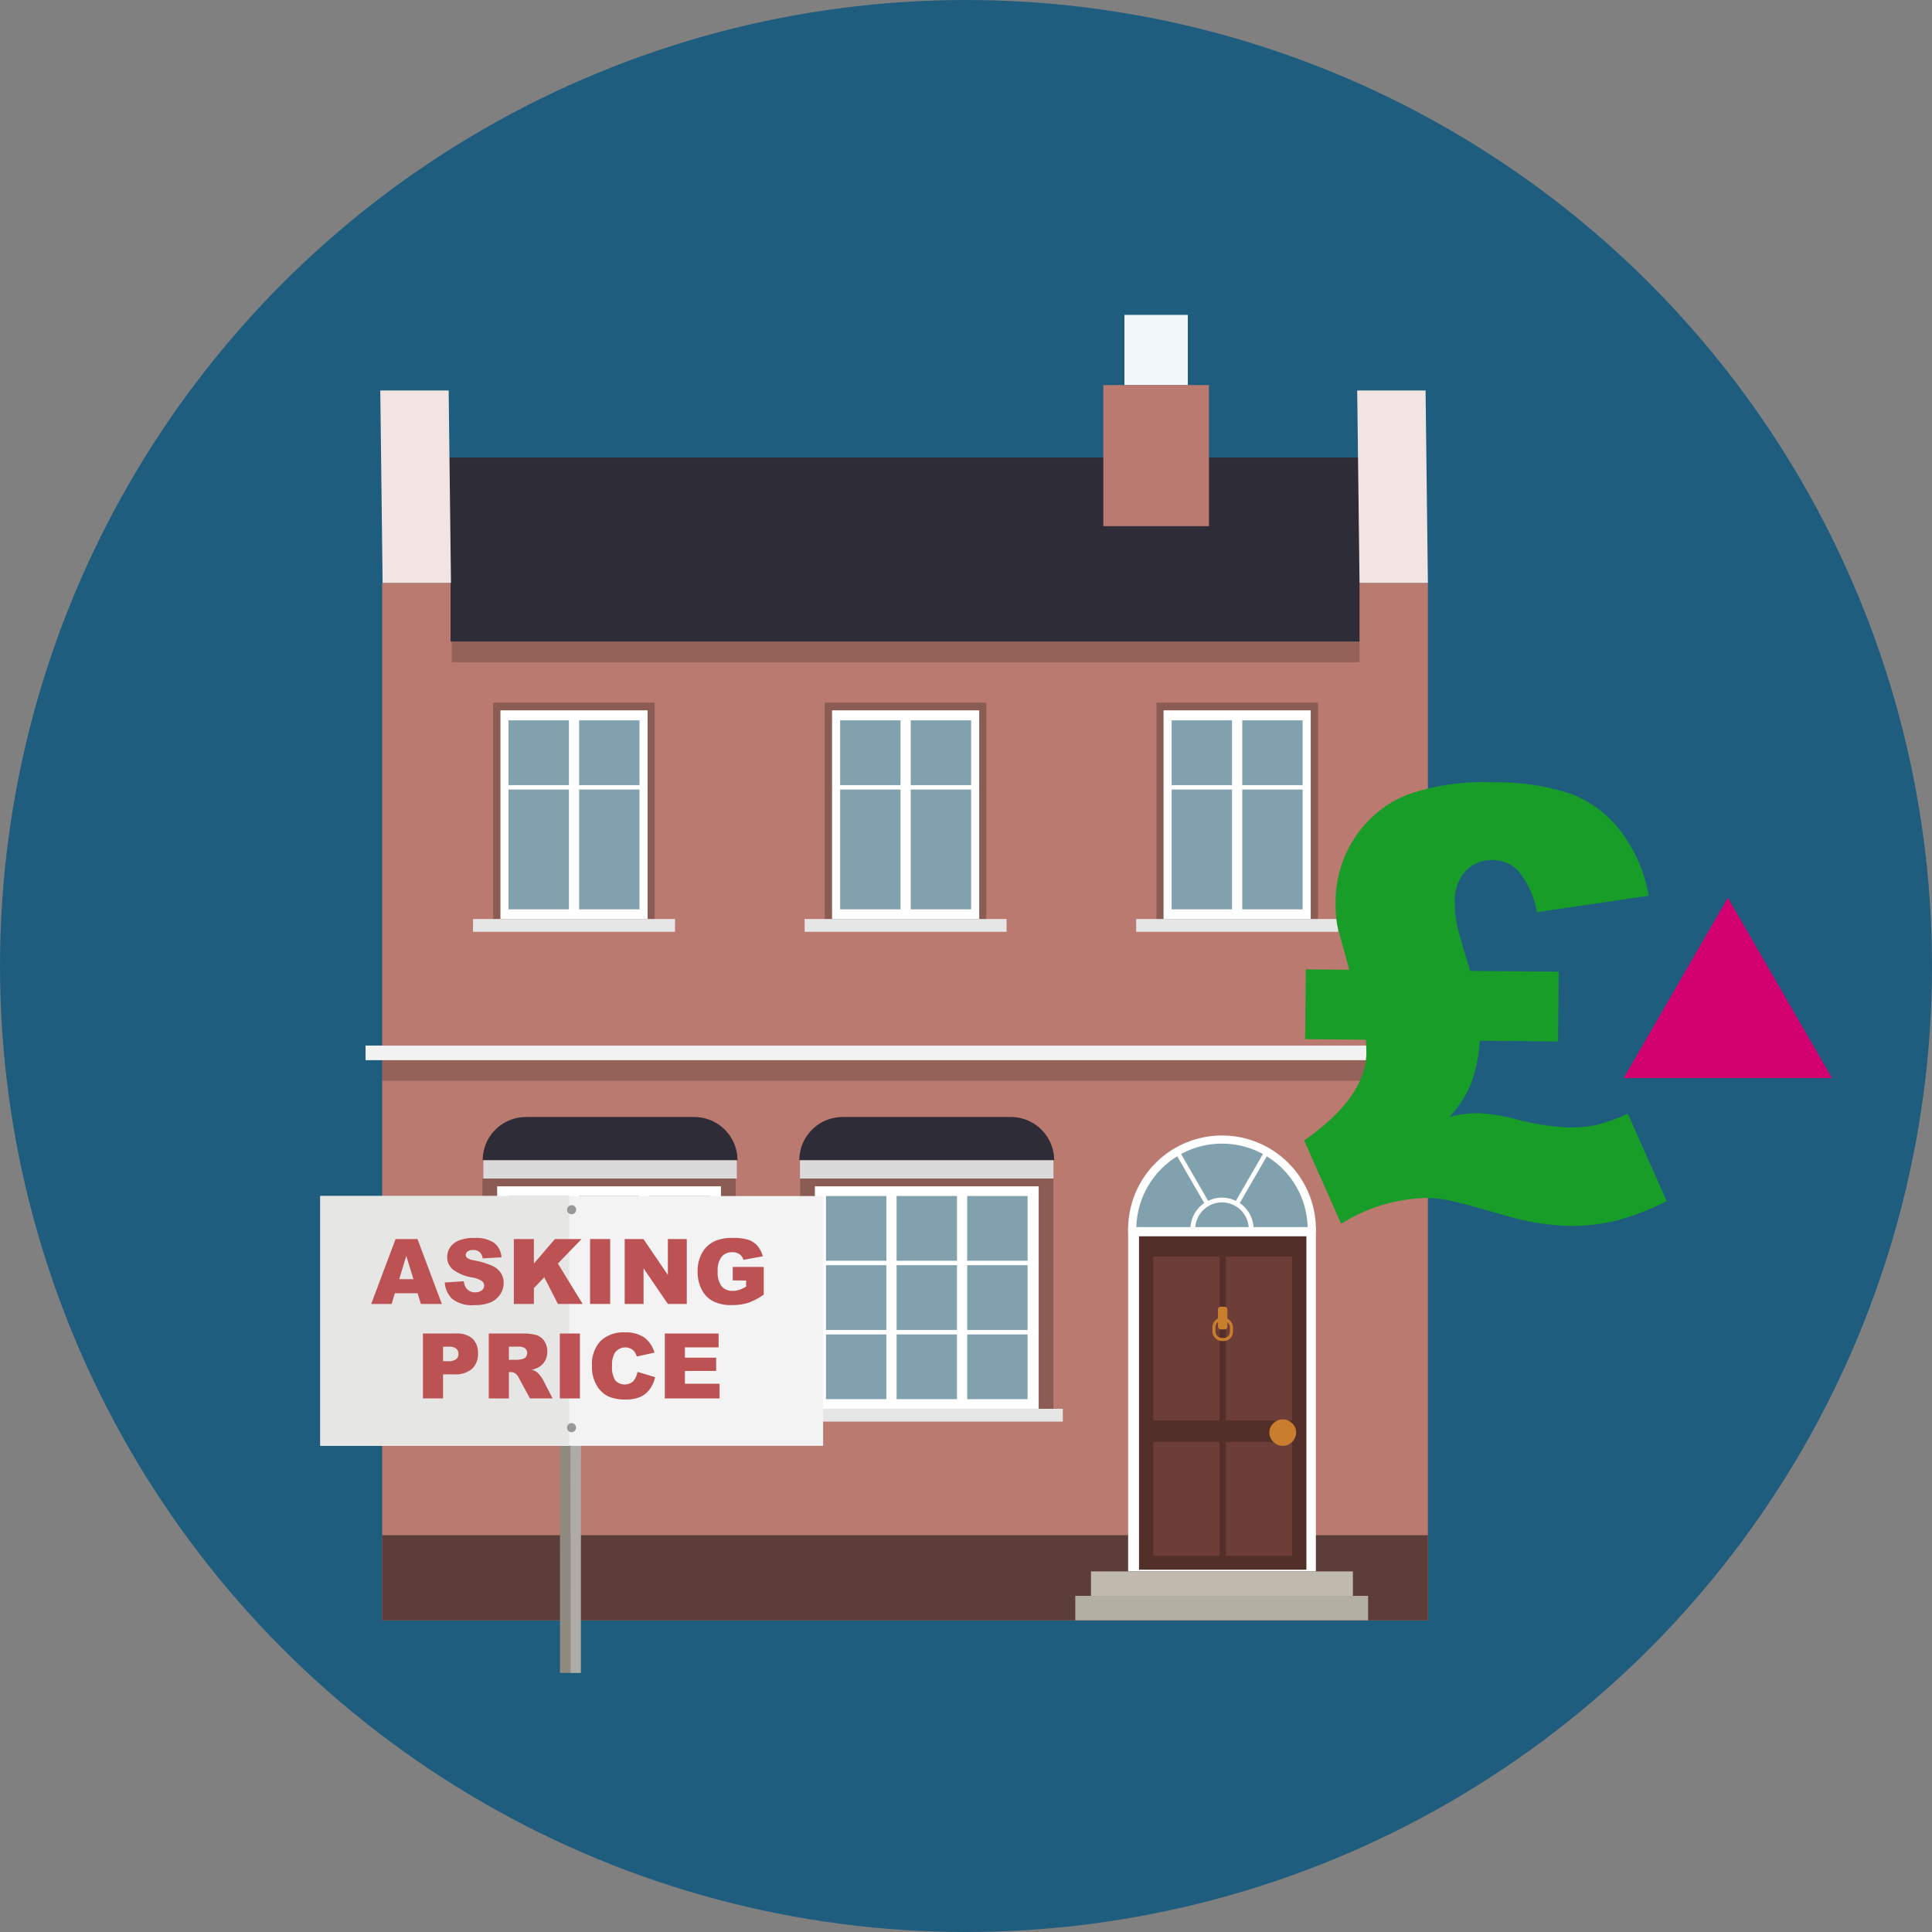 <?xml version="1.0" encoding="UTF-8"?>
<svg xmlns="http://www.w3.org/2000/svg" width="160" height="160" viewBox="0 0 160 160">
  <rect x="0" y="0" width="160" height="160" fill="#808080" stroke="none"/>
  <defs>
    <style>.cls-1{fill:#1f5d7f;}.cls-2,.cls-21{fill:#2e2c37;}.cls-14,.cls-15,.cls-17,.cls-18,.cls-2,.cls-20,.cls-3,.cls-4,.cls-7{fill-rule:evenodd;}.cls-3,.cls-9{fill:#ba7a70;}.cls-4{fill:#5d3d38;}.cls-5{fill:#f2f2f2;}.cls-6{opacity:0.2;}.cls-7{fill:#f1e4e2;}.cls-8{fill:#f3f9f8;}.cls-10,.cls-14{fill:#fff;}.cls-11{fill:#522f29;}.cls-12{fill:#6d3e37;}.cls-13{fill:#c87e2c;}.cls-15{fill:#81a1ae;}.cls-16{fill:none;stroke:#c87e2c;stroke-miterlimit:10;stroke-width:0.253px;}.cls-17{fill:#c0b9ad;}.cls-18{fill:#b4afa3;}.cls-19{fill:#8b5c54;}.cls-20{fill:#e6e6e6;}.cls-22{fill:#dadada;}.cls-23{fill:#8f8a80;}.cls-24{fill:#afaca8;}.cls-25{fill:#f3f3f3;}.cls-26{fill:#e6e6e5;}.cls-27{fill:#989898;}.cls-28{fill:#bc5253;}.cls-29{fill:#179d28;}.cls-30{fill:#d30170;}</style>
  </defs>
  <g id="Layer_1" data-name="Layer 1">
    <circle class="cls-1" cx="80" cy="80" r="80"></circle>
    <polygon class="cls-2" points="113.078 53.135 37.007 53.135 36.814 37.891 112.788 37.891 113.078 53.135 113.078 53.135"></polygon>
    <polygon class="cls-3" points="118.252 112.75 118.252 48.271 112.59 48.271 112.59 53.135 37.314 53.135 37.314 48.271 31.652 48.271 31.652 134.188 118.252 134.188 118.252 112.75"></polygon>
    <polygon class="cls-4" points="118.252 134.188 118.252 127.136 31.652 127.136 31.652 134.188 118.252 134.188 118.252 134.188"></polygon>
    <rect class="cls-5" x="30.273" y="86.588" width="89.455" height="1.212"></rect>
    <rect class="cls-6" x="31.652" y="87.799" width="86.697" height="1.711"></rect>
    <polygon class="cls-7" points="118.252 48.271 112.59 48.271 112.398 32.336 118.06 32.336 118.252 48.271"></polygon>
    <polygon class="cls-7" points="37.348 48.271 31.685 48.271 31.494 32.336 37.156 32.336 37.348 48.271"></polygon>
    <rect class="cls-8" x="93.122" y="26.079" width="5.247" height="5.81"></rect>
    <rect class="cls-9" x="91.371" y="31.889" width="8.749" height="11.685"></rect>
    <rect class="cls-10" x="93.427" y="101.684" width="15.547" height="28.452" transform="translate(202.402 231.821) rotate(180)"></rect>
    <g id="Symbol_9_0_Layer2_0_MEMBER_8_MEMBER_12_MEMBER_0_FILL" data-name="Symbol 9 0 Layer2 0 MEMBER 8 MEMBER 12 MEMBER 0 FILL">
      <path class="cls-11" d="M108.191,102.385H94.327v27.61H108.191Z"></path>
    </g>
    <g id="Symbol_9_0_Layer2_0_MEMBER_8_MEMBER_12_MEMBER_1_MEMBER_0_FILL" data-name="Symbol 9 0 Layer2 0 MEMBER 8 MEMBER 12 MEMBER 1 MEMBER 0 FILL">
      <path class="cls-12" d="M101,117.639V104.059H95.506v13.581Z"></path>
    </g>
    <g id="Symbol_9_0_Layer2_0_MEMBER_8_MEMBER_12_MEMBER_1_MEMBER_1_FILL" data-name="Symbol 9 0 Layer2 0 MEMBER 8 MEMBER 12 MEMBER 1 MEMBER 1 FILL">
      <path class="cls-12" d="M101.519,104.059v13.581h5.494V104.059Z"></path>
    </g>
    <g id="Symbol_9_0_Layer2_0_MEMBER_8_MEMBER_12_MEMBER_2_MEMBER_0_FILL" data-name="Symbol 9 0 Layer2 0 MEMBER 8 MEMBER 12 MEMBER 2 MEMBER 0 FILL">
      <path class="cls-12" d="M101,128.839v-9.431H95.506v9.431Z"></path>
    </g>
    <g id="Symbol_9_0_Layer2_0_MEMBER_8_MEMBER_12_MEMBER_2_MEMBER_1_FILL" data-name="Symbol 9 0 Layer2 0 MEMBER 8 MEMBER 12 MEMBER 2 MEMBER 1 FILL">
      <path class="cls-12" d="M107.012,128.839v-9.431h-5.494v9.431Z"></path>
    </g>
    <g id="Symbol_9_0_Layer2_0_MEMBER_8_MEMBER_13_FILL" data-name="Symbol 9 0 Layer2 0 MEMBER 8 MEMBER 13 FILL">
      <path class="cls-13" d="M107.342,118.63a.99.99,0,0,0-.33-.754,1.082,1.082,0,0,0-1.556,0,.989.989,0,0,0-.33.754,1.015,1.015,0,0,0,.33.778,1.064,1.064,0,0,0,.778.33,1.128,1.128,0,0,0,1.108-1.108Z"></path>
    </g>
    <path class="cls-14" d="M101.201,94.037a7.774,7.774,0,0,1,7.774,7.774v.182H93.427v-.182A7.774,7.774,0,0,1,101.201,94.037Z"></path>
    <path class="cls-15" d="M102.347,99.455a2.54,2.54,0,0,0-2.292,0L97.812,95.57a7.111,7.111,0,0,1,6.778,0Z"></path>
    <path class="cls-15" d="M99.729,99.632a2.622,2.622,0,0,0-1.138,1.993H94.109a7.086,7.086,0,0,1,3.385-5.863Z"></path>
    <path class="cls-15" d="M103.812,101.625a2.621,2.621,0,0,0-1.139-1.993l2.234-3.87a7.087,7.087,0,0,1,3.385,5.863Z"></path>
    <path class="cls-15" d="M98.991,101.625a2.216,2.216,0,0,1,4.419,0Z"></path>
    <rect class="cls-13" x="100.869" y="108.217" width="0.781" height="1.88" rx="0.217" transform="translate(202.518 218.314) rotate(180)"></rect>
    <rect class="cls-16" x="100.536" y="109.257" width="1.447" height="1.675" rx="0.638" transform="translate(202.518 220.189) rotate(180)"></rect>
    <polygon class="cls-17" points="90.35 132.162 90.35 130.137 112.04 130.137 112.04 132.162 90.35 132.162 90.35 132.162"></polygon>
    <polygon class="cls-18" points="89.051 134.188 89.051 132.162 113.303 132.162 113.303 134.188 109.691 134.188 89.051 134.188 89.051 134.188"></polygon>
    <rect class="cls-19" x="66.265" y="97.606" width="20.975" height="19.706" transform="translate(153.506 214.917) rotate(-180)"></rect>
    <polygon class="cls-14" points="86.02 98.247 67.486 98.247 67.486 116.67 86.02 116.67 86.02 98.247 86.02 98.247"></polygon>
    <polygon class="cls-20" points="88.018 116.67 65.488 116.67 65.488 117.731 88.018 117.731 88.018 116.67 88.018 116.67"></polygon>
    <path class="cls-15" d="M79.254,99.046V104.41H74.252V99.046Zm-5.848,0V104.41h-5V99.046Zm-5,5.731h5v5.364h-5v-5.364Zm0,5.732h5v5.363h-5V110.508Zm5.847-5.732h5v5.364h-5v-5.364Zm0,5.732h5v5.363h-5V110.508ZM85.1,99.046V104.41h-5V99.046Zm-5,5.731h5v5.364h-5v-5.364Zm0,5.732h5v5.363h-5V110.508Z"></path>
    <path class="cls-21" d="M69.78,92.507H83.716A3.582,3.582,0,0,1,87.299,96.09v0a0,0,0,0,1,0,0H66.198a0,0,0,0,1,0,0v0A3.582,3.582,0,0,1,69.78,92.507Z"></path>
    <rect class="cls-22" x="66.253" y="96.09" width="20.99" height="1.51"></rect>
    <rect class="cls-19" x="68.302" y="58.188" width="13.376" height="18.561" transform="translate(149.98 134.937) rotate(-180)"></rect>
    <polygon class="cls-14" points="81.094 58.829 68.906 58.829 68.906 76.108 81.094 76.108 81.094 58.829 81.094 58.829"></polygon>
    <polygon class="cls-20" points="83.362 76.108 66.638 76.108 66.638 77.168 83.362 77.168 83.362 76.108 83.362 76.108"></polygon>
    <path class="cls-15" d="M69.577,59.655h5v5.364h-5V59.655Zm0,5.732h5v9.922h-5V65.387ZM75.424,59.655h5v5.364h-5V59.655Zm0,5.732h5v9.922h-5V65.387Z"></path>
    <rect class="cls-19" x="40.84" y="58.188" width="13.376" height="18.561" transform="translate(95.057 134.937) rotate(-180)"></rect>
    <polygon class="cls-14" points="53.632 58.829 41.444 58.829 41.444 76.108 53.632 76.108 53.632 58.829 53.632 58.829"></polygon>
    <polygon class="cls-20" points="55.901 76.108 39.176 76.108 39.176 77.168 55.901 77.168 55.901 76.108 55.901 76.108"></polygon>
    <path class="cls-15" d="M42.115,59.655h5v5.364h-5V59.655Zm0,5.732h5v9.922h-5V65.387Zm5.847-5.732h5v5.364h-5V59.655Zm0,5.732h5v9.922h-5V65.387Z"></path>
    <rect class="cls-19" x="95.776" y="58.188" width="13.376" height="18.561"></rect>
    <polygon class="cls-14" points="96.36 58.829 108.549 58.829 108.549 76.108 96.36 76.108 96.36 58.829 96.36 58.829"></polygon>
    <polygon class="cls-20" points="94.092 76.108 110.817 76.108 110.817 77.168 94.092 77.168 94.092 76.108 94.092 76.108"></polygon>
    <path class="cls-15" d="M107.878,59.655v5.364h-5V59.655Zm0,5.732v9.922h-5V65.387Zm-5.847-5.732v5.364h-5V59.655Zm0,5.732v9.922h-5V65.387Z"></path>
    <rect class="cls-19" x="39.95" y="97.606" width="20.975" height="19.706" transform="translate(100.876 214.917) rotate(-180)"></rect>
    <polygon class="cls-14" points="59.705 98.247 41.171 98.247 41.171 116.67 59.705 116.67 59.705 98.247 59.705 98.247"></polygon>
    <polygon class="cls-20" points="61.703 116.67 39.173 116.67 39.173 117.731 61.703 117.731 61.703 116.67 61.703 116.67"></polygon>
    <path class="cls-15" d="M52.939,99.046V104.41H47.937V99.046Zm-5.848,0V104.41h-5V99.046Zm-5,5.731h5v5.364h-5v-5.364Zm0,5.732h5v5.363h-5V110.508Zm5.847-5.732h5v5.364h-5v-5.364Zm0,5.732h5v5.363h-5V110.508ZM58.785,99.046V104.41h-5V99.046Zm-5,5.731h5v5.364h-5v-5.364Zm0,5.732h5v5.363h-5V110.508Z"></path>
    <path class="cls-21" d="M43.557,92.507H57.493A3.582,3.582,0,0,1,61.075,96.09v0a0,0,0,0,1,0,0H39.975a0,0,0,0,1,0,0v0a3.582,3.582,0,0,1,3.582-3.582Z"></path>
    <rect class="cls-22" x="40.03" y="96.09" width="20.99" height="1.51"></rect>
    <rect class="cls-6" x="37.41" y="53.135" width="75.181" height="1.711"></rect>
    <polygon class="cls-23" points="46.383 108.944 46.383 110.155 46.374 138.545 47.238 138.545 47.248 108.944 46.383 108.944"></polygon>
    <polygon class="cls-24" points="47.249 108.944 47.249 110.156 47.24 138.545 48.106 138.546 48.116 108.944 47.249 108.944"></polygon>
    <rect class="cls-25" x="26.537" y="99.052" width="41.63" height="20.687"></rect>
    <rect class="cls-26" x="26.519" y="99.048" width="20.626" height="20.687"></rect>
    <path class="cls-27" d="M47.365,99.808a.377.377,0,1,1-.404.376.391.391,0,0,1,.404-.376"></path>
    <path class="cls-27" d="M47.359,117.855a.376.376,0,1,1-.404.376.391.391,0,0,1,.404-.376"></path>
    <path class="cls-28" d="M34.586,107.101H32.699l-.262.888H30.741l2.02-5.376h1.812l2.02,5.376H34.855Zm-.345-1.162-.594-1.933-.587,1.933Z"></path>
    <path class="cls-28" d="M36.833,106.21l1.58-.1a1.199,1.199,0,0,0,.209.587.878.878,0,0,0,.733.326.809.809,0,0,0,.548-.166.479.479,0,0,0,.01-.762,2.133,2.133,0,0,0-.851-.311,3.608,3.608,0,0,1-1.559-.652,1.311,1.311,0,0,1-.47-1.038,1.406,1.406,0,0,1,.24-.782,1.595,1.595,0,0,1,.723-.58,3.369,3.369,0,0,1,1.321-.211,2.703,2.703,0,0,1,1.572.384,1.655,1.655,0,0,1,.644,1.219l-1.566.092a.731.731,0,0,0-.814-.693.665.665,0,0,0-.436.123.378.378,0,0,0-.147.299.301.301,0,0,0,.121.231,1.379,1.379,0,0,0,.558.198,6.963,6.963,0,0,1,1.561.475,1.634,1.634,0,0,1,.685.596,1.505,1.505,0,0,1,.215.796,1.705,1.705,0,0,1-.286.953,1.787,1.787,0,0,1-.8.662,3.225,3.225,0,0,1-1.294.226,2.661,2.661,0,0,1-1.899-.528A2.075,2.075,0,0,1,36.833,106.21Z"></path>
    <path class="cls-28" d="M42.553,102.612h1.661v2.031l1.74-2.031h2.209l-1.962,2.029,2.05,3.347H46.205l-1.133-2.211-.858.9v1.312H42.553Z"></path>
    <path class="cls-28" d="M48.867,102.612h1.665v5.376h-1.665Z"></path>
    <path class="cls-28" d="M51.735,102.612h1.551l2.024,2.975v-2.975H56.876v5.376H55.31l-2.014-2.952v2.952H51.735Z"></path>
    <path class="cls-28" d="M60.683,106.041v-1.118H63.249v2.292a5.251,5.251,0,0,1-1.304.684,4.415,4.415,0,0,1-1.344.182,3.267,3.267,0,0,1-1.561-.326,2.238,2.238,0,0,1-.935-.972,3.193,3.193,0,0,1-.332-1.481,3.091,3.091,0,0,1,.363-1.531,2.349,2.349,0,0,1,1.063-.988,3.455,3.455,0,0,1,1.47-.261,4.098,4.098,0,0,1,1.333.162,1.73,1.73,0,0,1,.733.5,2.225,2.225,0,0,1,.439.86l-1.603.286a.865.865,0,0,0-.335-.466,1.052,1.052,0,0,0-.604-.162,1.089,1.089,0,0,0-.871.38,1.83,1.83,0,0,0-.324,1.201,1.885,1.885,0,0,0,.328,1.247,1.154,1.154,0,0,0,.915.374,1.742,1.742,0,0,0,.531-.081,2.828,2.828,0,0,0,.579-.275v-.506Z"></path>
    <path class="cls-28" d="M35.024,110.436h2.761a1.89,1.89,0,0,1,1.351.43,1.605,1.605,0,0,1,.449,1.221,1.658,1.658,0,0,1-.489,1.272,2.123,2.123,0,0,1-1.494.458h-.91v1.995h-1.668Zm1.668,2.292H37.1a1.047,1.047,0,0,0,.675-.167.535.535,0,0,0,.194-.427.6.6,0,0,0-.169-.43.873.873,0,0,0-.634-.176h-.474Z"></path>
    <path class="cls-28" d="M40.477,115.812v-5.376h2.769a4.023,4.023,0,0,1,1.177.132,1.252,1.252,0,0,1,.656.49,1.646,1.646,0,0,1,.059,1.643,1.496,1.496,0,0,1-.524.526,2.032,2.032,0,0,1-.583.213,1.117,1.117,0,0,1,.697.48,2.118,2.118,0,0,1,.233.334l.804,1.558H43.888L43,114.17a1.263,1.263,0,0,0-.301-.415.694.694,0,0,0-.406-.124h-.147v2.182Zm1.668-3.197h.701a2.514,2.514,0,0,0,.439-.073.443.443,0,0,0,.27-.169.545.545,0,0,0-.061-.712,1,1,0,0,0-.619-.139h-.73Z"></path>
    <path class="cls-28" d="M46.362,110.436h1.665v5.376h-1.665Z"></path>
    <path class="cls-28" d="M52.798,113.612l1.456.44a2.681,2.681,0,0,1-.462,1.022,2.01,2.01,0,0,1-.783.62,2.92,2.92,0,0,1-1.19.209,3.453,3.453,0,0,1-1.433-.255,2.279,2.279,0,0,1-.959-.895,3.044,3.044,0,0,1-.403-1.643,2.788,2.788,0,0,1,.71-2.05,2.701,2.701,0,0,1,2.008-.717,2.729,2.729,0,0,1,1.597.411,2.41,2.41,0,0,1,.863,1.262l-1.467.326a1.219,1.219,0,0,0-.161-.359.954.954,0,0,0-.341-.294,1.049,1.049,0,0,0-1.316.352,1.932,1.932,0,0,0-.228,1.059,2.015,2.015,0,0,0,.271,1.226,1.072,1.072,0,0,0,1.483.063A1.66,1.66,0,0,0,52.798,113.612Z"></path>
    <path class="cls-28" d="M55.057,110.436h4.452v1.147H56.722v.855h2.586v1.097H56.722v1.06H59.59v1.218H55.057Z"></path>
    <path class="cls-29" d="M121.757,80.403l7.329.067-.053,5.78-6.482-.06a12.357,12.357,0,0,1-.783,3.694,9.42,9.42,0,0,1-1.717,2.597,10.58,10.58,0,0,1,2.324-.293,14.291,14.291,0,0,1,3.213.513,20.182,20.182,0,0,0,4.322.669,10.228,10.228,0,0,0,2.312-.208,14.832,14.832,0,0,0,2.584-.932L138.03,99.47a21.138,21.138,0,0,1-4.224,1.629,15.836,15.836,0,0,1-3.898.424,20.041,20.041,0,0,1-5.192-.846q-3.835-1.099-4.753-1.276a10.94,10.94,0,0,0-1.982-.189,13.943,13.943,0,0,0-6.914,2.138L108.01,94.452q5.112-3.605,5.146-7.258.002-.193-.038-1.089l-5.031-.047.053-5.78,3.604.033q-.889-3.202-1.006-3.71A10.614,10.614,0,0,1,110.61,74.69a9.546,9.546,0,0,1,1.658-5.415,9.263,9.263,0,0,1,4.265-3.456,18.848,18.848,0,0,1,7.085-1.024,18.899,18.899,0,0,1,6.581.991,9.412,9.412,0,0,1,4.084,3.134,12.486,12.486,0,0,1,2.262,5.259l-9.252,1.366a7.608,7.608,0,0,0-1.576-3.449,2.95,2.95,0,0,0-2.061-.866,2.995,2.995,0,0,0-2.282.898,3.652,3.652,0,0,0-.895,2.604,8.67,8.67,0,0,0,.154,1.73Q120.794,77.299,121.757,80.403Z"></path>
    <polygon class="cls-30" points="143.093 74.344 134.47 89.279 151.716 89.279 143.093 74.344"></polygon>
  </g>
</svg>
